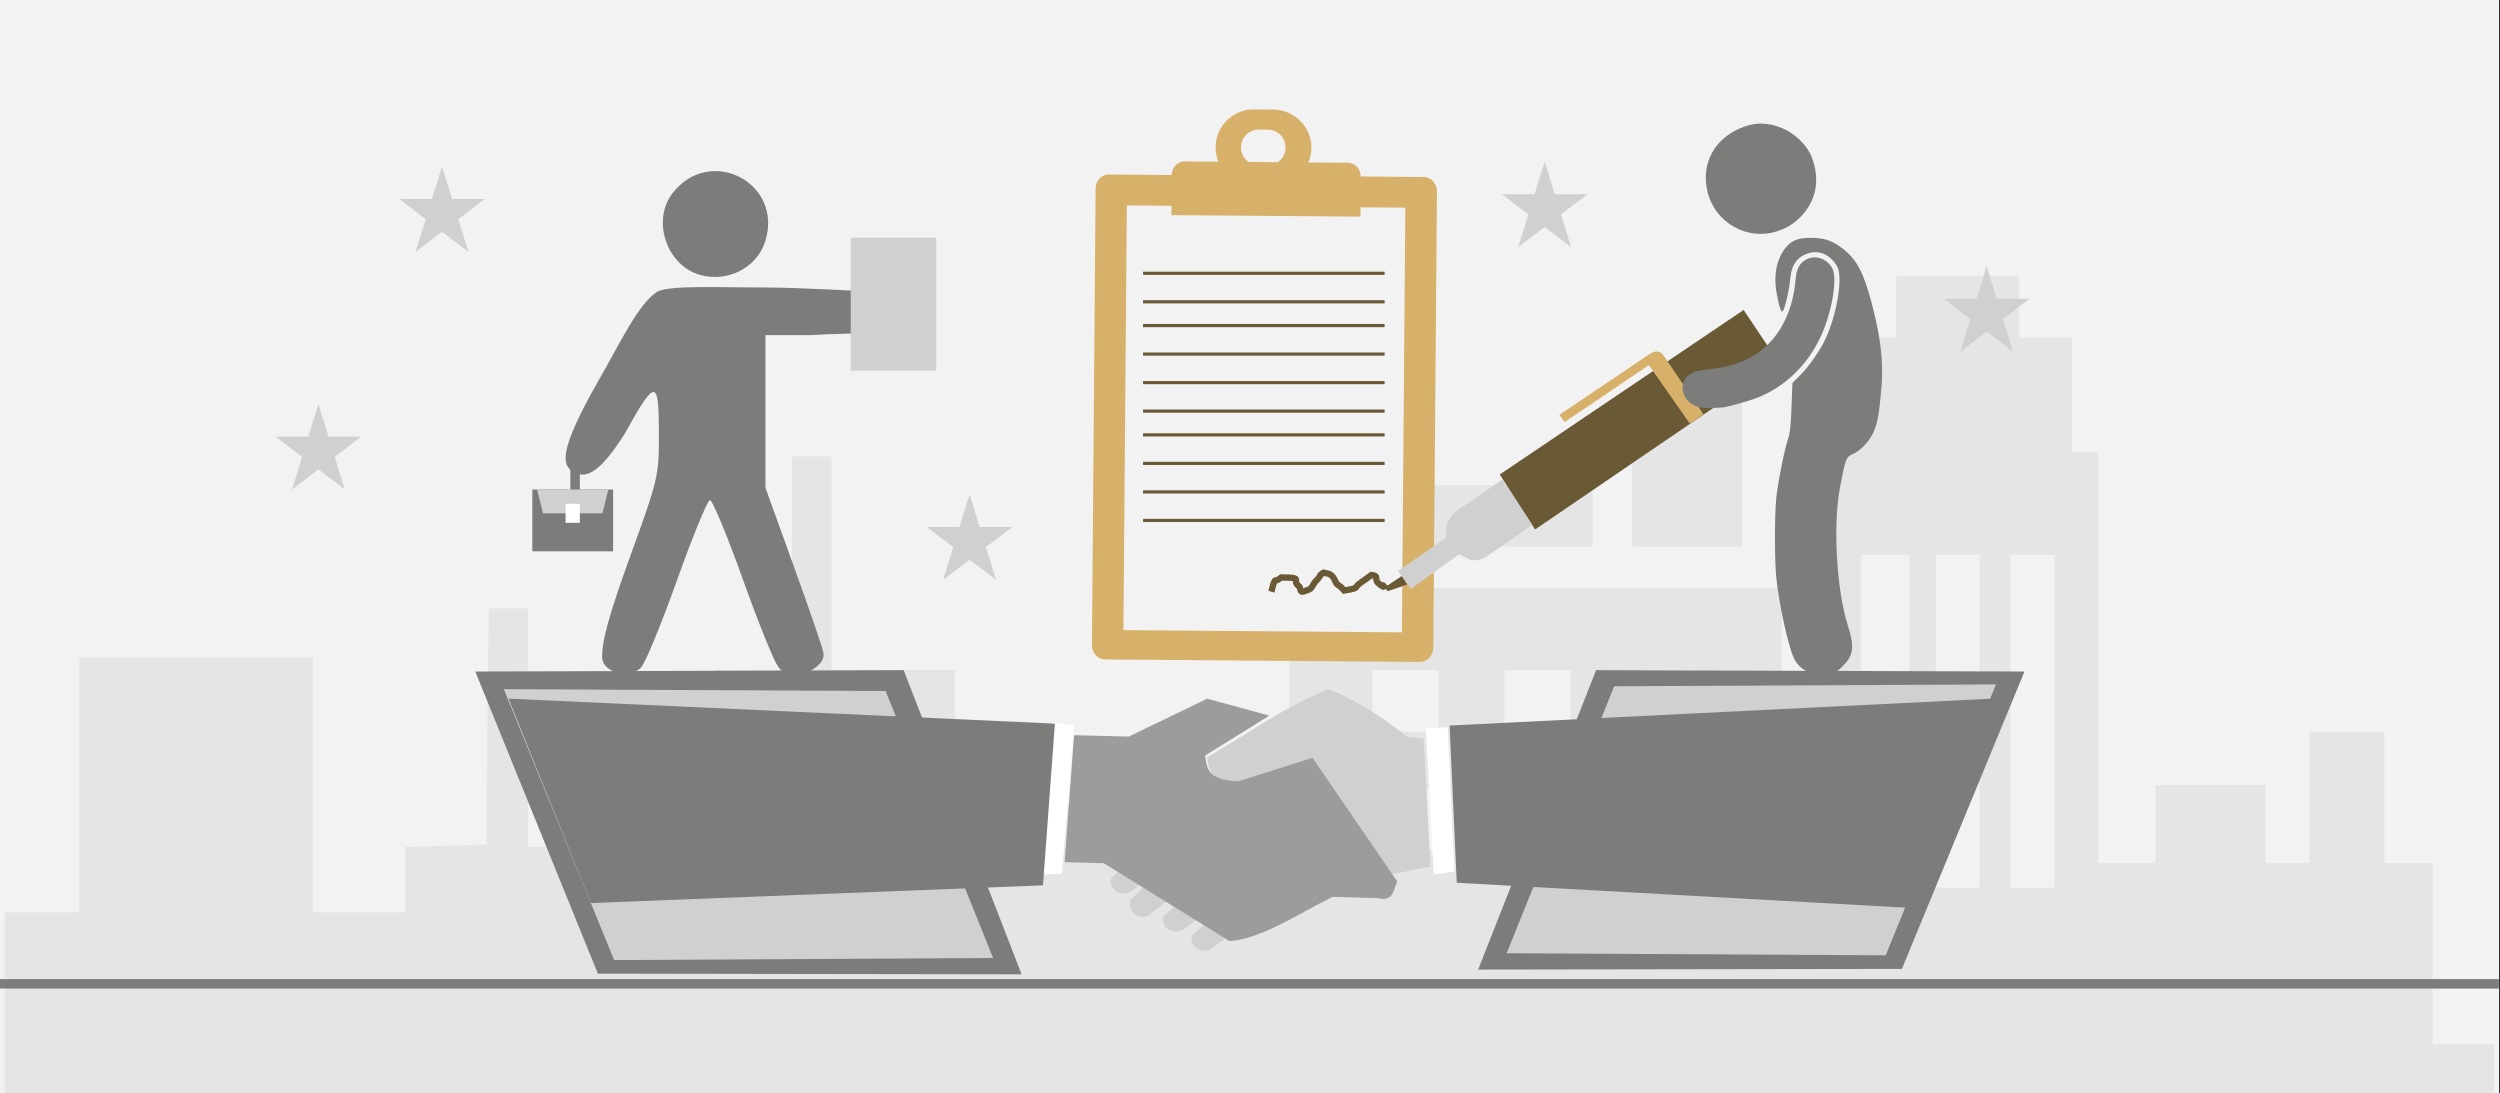 <svg width="526" height="230" xmlns="http://www.w3.org/2000/svg" xmlns:xlink="http://www.w3.org/1999/xlink" overflow="hidden"><rect width="100%" height="100%" fill="#333333" stroke="none"/><defs><clipPath id="clip0"><path d="M0 0 526 0 526 230 0 230Z" fill-rule="evenodd" clip-rule="evenodd"/></clipPath><clipPath id="clip1"><path d="M119 36 190 36 190 142 119 142Z" fill-rule="evenodd" clip-rule="evenodd"/></clipPath><clipPath id="clip2"><path d="M119 36 190 36 190 142 119 142Z" fill-rule="evenodd" clip-rule="evenodd"/></clipPath><clipPath id="clip3"><path d="M119 36 190 36 190 142 119 142Z" fill-rule="evenodd" clip-rule="evenodd"/></clipPath><clipPath id="clip4"><path d="M354 26 396 26 396 142 354 142Z" fill-rule="evenodd" clip-rule="evenodd"/></clipPath><clipPath id="clip5"><path d="M354 26 396 26 396 142 354 142Z" fill-rule="evenodd" clip-rule="evenodd"/></clipPath><clipPath id="clip6"><path d="M354 26 396 26 396 142 354 142Z" fill-rule="evenodd" clip-rule="evenodd"/></clipPath></defs><g clip-path="url(#clip0)"><rect x="0" y="0" width="525.239" height="230" fill="#FFFFFF" transform="scale(1.001 1)"/><rect x="0" y="0" width="525.239" height="230" fill="#F2F2F2" transform="scale(1.001 1)"/><path d="M0 152.97 0 133.939 7.877 133.939 15.698 133.939 15.698 107.182 15.698 80.374 40.215 80.374 64.733 80.374 64.733 107.182 64.733 133.939 74.44 133.939 84.147 133.939 84.147 127.094 84.147 120.198 92.689 119.938 101.231 119.679 101.453 94.841 101.731 70.003 105.891 70.003 109.996 70.003 109.996 95.049 109.996 120.146 117.428 120.146 124.806 120.146 124.806 115.79 124.806 111.486 137.286 111.486 149.767 111.486 149.767 97.226 149.767 82.966 157.644 82.966 165.465 82.966 165.465 60.514 165.465 38.009 169.625 38.009 173.785 38.009 173.785 60.514 173.785 82.966 186.765 82.966 199.689 82.966 199.689 97.226 199.689 111.486 224.651 111.486 249.612 111.486 249.612 122.739 249.612 133.939 259.763 133.939 269.969 133.939 269.969 99.819 269.969 65.699 321.722 65.699 373.475 65.699 373.475 96.812 373.475 127.924 377.191 127.924 380.908 127.924 380.908 82.603 380.908 37.283 383.903 37.024 386.898 36.713 387.176 24.838 387.397 12.963 392.445 12.963 397.548 12.963 397.548 6.482 397.548 0 410.473 0 423.397 0 423.397 6.482 423.397 12.963 428.944 12.963 434.491 12.963 434.491 25.046 434.491 37.179 437.264 37.179 440.038 37.179 440.038 80.374 440.038 123.568 446.084 123.568 452.075 123.568 452.075 115.375 452.075 107.182 463.612 107.182 475.205 107.182 475.205 115.375 475.205 123.568 479.809 123.568 484.413 123.568 484.413 109.775 484.413 95.93 492.29 95.93 500.166 95.93 500.166 109.775 500.166 123.568 505.214 123.568 510.317 123.568 510.317 142.599 510.317 161.629 516.807 161.629 523.242 161.629 523.242 166.815 523.242 172 261.649 172 0 172 0 152.97ZM400.322 93.752 400.322 58.751 395.219 58.751 390.115 58.751 390.115 93.752 390.115 128.754 395.219 128.754 400.322 128.754 400.322 93.752ZM415.077 93.752 415.077 58.751 410.473 58.751 405.869 58.751 405.869 93.752 405.869 128.754 410.473 128.754 415.077 128.754 415.077 93.752ZM430.83 93.752 430.83 58.751 426.17 58.751 421.566 58.751 421.566 93.752 421.566 128.754 426.17 128.754 430.83 128.754 430.83 93.752ZM301.365 114.494 301.365 108.012 294.431 108.012 287.497 108.012 287.497 114.494 287.497 120.976 294.431 120.976 301.365 120.976 301.365 114.494ZM329.099 114.494 329.099 108.012 322.166 108.012 315.232 108.012 315.232 114.494 315.232 120.976 322.166 120.976 329.099 120.976 329.099 114.494ZM356.834 114.494 356.834 108.012 349.9 108.012 342.967 108.012 342.967 114.494 342.967 120.976 349.9 120.976 356.834 120.976 356.834 114.494ZM301.365 89.448 301.365 82.966 294.431 82.966 287.497 82.966 287.497 89.448 287.497 95.93 294.431 95.93 301.365 95.93 301.365 89.448ZM329.099 89.448 329.099 82.966 322.166 82.966 315.232 82.966 315.232 89.448 315.232 95.93 322.166 95.93 329.099 95.93 329.099 89.448ZM356.834 89.448 356.834 82.966 349.9 82.966 342.967 82.966 342.967 89.448 342.967 95.93 349.9 95.93 356.834 95.93 356.834 89.448ZM279.177 50.558 279.177 44.076 306.468 44.076 333.759 44.076 333.759 50.558 333.759 57.039 306.468 57.039 279.177 57.039 279.177 50.558ZM342.079 41.068 342.079 25.046 353.617 25.046 365.154 25.046 365.154 41.068 365.154 57.039 353.617 57.039 342.079 57.039 342.079 41.068Z" fill="#E5E5E5" fill-rule="evenodd" transform="matrix(1.001 0 -0 1 1 58)"/><path d="M90.039 0 0 0.293 25.764 63.854 114.834 64 90.039 0Z" fill="#7C7C7B" fill-rule="evenodd" transform="matrix(1.001 0 -0 1 100 141)"/><path d="M24.794 0 114.834 0.288 89.07 62.856 0 63 24.794 0Z" fill="#7C7C7B" fill-rule="evenodd" transform="matrix(1.001 0 -0 1 311 141)"/><path d="M0 0 525.239 0" stroke="#7C7C7B" stroke-width="1.997" stroke-miterlimit="8" fill="none" fill-rule="evenodd" transform="matrix(1.001 0 -0 1 0 207)"/><path d="M80.254 0.391 0 0 23.18 57 102.851 56.56 80.254 0.391Z" fill="#D0D0D0" fill-rule="evenodd" transform="matrix(1.001 0 -0 1 106 145)"/><path d="M22.597 0.391 102.851 0 79.671 57 0 56.56 22.597 0.391Z" fill="#D0D0D0" fill-rule="evenodd" transform="matrix(1.001 0 -0 1 317 144)"/><path d="M113.835 0 0 5.654 1.499 38.733 96.406 44 113.835 0Z" fill="#7C7C7B" fill-rule="evenodd" transform="matrix(1.001 0 -0 1 305 147)"/><path d="M4.601 0 0 0.272 1.654 31 5.991 30.381 4.601 0Z" fill="#FFFFFF" fill-rule="evenodd" transform="matrix(1.001 0 -0 1 300 153)"/><path d="M45.5 10.431 42.038 10.042C36.548 5.592 31.057 2.237 25.591 0 16.042 3.744 8.474 9.483 0 14.297 0.31 17.287 0.955 20.059 6.947 19.767L22.296 14.759 38.577 39 46.932 37.322 45.5 10.431Z" fill="#D0D0D0" fill-rule="evenodd" transform="matrix(1.001 0 -0 1 254 145)"/><path d="M6.218 0.827C10.113 0 10.984 2.931 9.702 5.059L4.839 8.629C2.444 10 0 7.565 0.871 5.745L6.218 0.827Z" fill="#D0D0D0" fill-rule="evenodd" transform="matrix(1.001 0 -0 1 250 191)"/><path d="M6.242 0.829C10.137 0 10.984 2.915 9.726 5.071L4.839 8.626C2.468 10 0 7.559 0.895 5.735L6.242 0.829Z" fill="#D0D0D0" fill-rule="evenodd" transform="matrix(1.001 0 -0 1 244 187)"/><path d="M6.242 0.936C10.137 0 10.984 3.225 9.702 5.591L4.839 9.492C2.468 11 0 8.322 0.895 6.319L6.242 0.936Z" fill="#D0D0D0" fill-rule="evenodd" transform="matrix(1.001 0 -0 1 237 183)"/><path d="M6.232 0.851C10.135 0 10.984 2.931 9.723 5.083L4.825 8.629C2.449 10 0 7.565 0.873 5.745L6.232 0.851Z" fill="#D0D0D0" fill-rule="evenodd" transform="matrix(1.001 0 -0 1 233 179)"/><path d="M0 34.401 8.223 34.618 34.635 51C41.335 50.614 49.655 44.929 56.33 41.701L65.835 41.966C69.1 42.833 69.1 40.207 69.899 38.449L52.097 12.431 36.546 17.393C29.725 17.128 29.991 14.43 29.507 11.973L43.028 3.565 29.967 0 13.472 7.974 1.983 7.685 0 34.401Z" fill="#9C9C9C" fill-rule="evenodd" transform="matrix(1.001 0 -0 1 224 147)"/><path d="M6.99 0.612 2.33 0 0 32 4.437 31.829 6.99 0.612Z" fill="#FFFFFF" fill-rule="evenodd" transform="matrix(1.001 0 -0 1 219 152)"/><path d="M114.834 5.254 112.331 39.271 17.3 43 0 0 114.834 5.254Z" fill="#7C7C7B" fill-rule="evenodd" transform="matrix(1.001 0 -0 1 107 147)"/><path d="M12.08 0C7.953 0 7.953 0 7.953 0 3.523 0 0 3.63 0 7.966 0 12.402 3.523 16.032 7.953 16.032 12.08 16.032 12.08 16.032 12.08 16.032 16.509 16.032 20.133 12.402 20.133 7.966 20.133 3.63 16.509 0 12.08 0M10.973 11.696C9.06 11.696 9.06 11.696 9.06 11.696 6.946 11.696 5.335 10.083 5.335 7.966 5.335 5.949 6.946 4.235 9.06 4.235 10.973 4.235 10.973 4.235 10.973 4.235 13.087 4.235 14.697 5.949 14.697 7.966 14.697 10.083 13.087 11.696 10.973 11.696" fill="#D7B169" fill-rule="evenodd" transform="matrix(1.001 0.008 -0.008 1 255.828 22.961)"/><g clip-path="url(#clip1)"><g clip-path="url(#clip2)"><g clip-path="url(#clip3)"><path d="M7.676 101.821C7.75 99.808 7.622 97.018 13.134 81.907 19.63 64.099 19.658 63.978 19.629 54.546 19.595 43.663 19.001 43.136 12.373 55.109 7.434 62.75 4.638 64.385 2.072 63.199-0.988 61.785-1.656 58.834 7.128 43.489 11.162 36.587 15.447 27.387 19.435 25.187 22.173 23.811 33.741 24.419 41.743 24.356 51.885 24.45 58.953 25.079 65.892 25.203 69.417 25.266 70.931 27.553 70.983 29.246 71.071 32.115 69.091 33.548 65.502 33.786 61.38 34.06 57.125 33.987 51.41 34.344L42.048 34.344 42.048 50.319 42.048 66.294 48.112 82.997C51.448 92.183 54.176 100.108 54.176 100.607 55.355 104.085 46.81 107.725 44.656 103.614 43.879 102.716 40.56 94.531 37.281 85.426 34.002 76.32 30.9 68.872 30.387 68.875 29.874 68.878 26.74 76.449 23.424 85.7 20.108 94.951 16.716 103.133 15.887 103.883 14.337 105.946 7.979 105.604 7.676 101.821ZM28.273 21.731C21.231 19.747 18.053 10.279 22.521 4.598 30.517-5.566 46.004 2.583 41.962 14.829 40.162 20.285 34.059 23.361 28.273 21.731Z" fill="#7C7C7B" transform="matrix(1 0 -0 1.005 119 36)"/></g></g></g><rect x="0" y="0" width="16.975" height="13" fill="#7C7C7B" transform="matrix(1.001 0 -0 1 112 103)"/><path d="M0 0-0-7.159" stroke="#7C7C7B" stroke-width="1.997" stroke-miterlimit="8" fill="none" fill-rule="evenodd" transform="matrix(-1.001 -0 -0 1 121 103.159)"/><rect x="0" y="0" width="17.974" height="28" fill="#D0D0D0" transform="matrix(1.001 0 -0 1 179 50)"/><path d="M68.93 102.033C2.749 102.033 2.749 102.033 2.749 102.033 1.237 102.033 0 100.673 0 99.01 0 3.023 0 3.023 0 3.023 0 1.36 1.237 0 2.749 0 68.93 0 68.93 0 68.93 0 70.511 0 71.748 1.36 71.748 3.023 71.748 99.01 71.748 99.01 71.748 99.01 71.748 100.673 70.511 102.033 68.93 102.033" fill="#D7B169" fill-rule="evenodd" transform="matrix(1.001 0.008 -0.008 1 230.538 36.691)"/><rect x="0" y="0" width="58.538" height="89.358" fill="#F2F2F2" transform="matrix(1.001 0.008 -0.008 1 237.083 43.222)"/><path d="M39.726 11.31C0 11.31 0 11.31 0 11.31 0 2.941 0 2.941 0 2.941 0 1.282 1.168 0 2.68 0 37.045 0 37.045 0 37.045 0 38.489 0 39.726 1.282 39.726 2.941L39.726 11.31Z" fill="#D7B169" fill-rule="evenodd" transform="matrix(1.001 0.008 -0.008 1 246.559 33.951)"/><path d="M0 0 50.774 0" stroke="#695934" stroke-width="0.666" stroke-miterlimit="8" fill="none" fill-rule="evenodd" transform="matrix(1.001 0 -0 1 240.5 57.5)"/><path d="M0 0 50.774 0" stroke="#695934" stroke-width="0.666" stroke-miterlimit="8" fill="none" fill-rule="evenodd" transform="matrix(1.001 0 -0 1 240.5 63.5)"/><path d="M0 0 50.774 0" stroke="#695934" stroke-width="0.666" stroke-miterlimit="8" fill="none" fill-rule="evenodd" transform="matrix(1.001 0 -0 1 240.5 68.5)"/><path d="M0 0 50.774 0" stroke="#695934" stroke-width="0.666" stroke-miterlimit="8" fill="none" fill-rule="evenodd" transform="matrix(1.001 0 -0 1 240.5 74.5)"/><path d="M0 0 50.774 0" stroke="#695934" stroke-width="0.666" stroke-miterlimit="8" fill="none" fill-rule="evenodd" transform="matrix(1.001 0 -0 1 240.5 80.5)"/><path d="M0 0 50.774 0" stroke="#695934" stroke-width="0.666" stroke-miterlimit="8" fill="none" fill-rule="evenodd" transform="matrix(1.001 0 -0 1 240.5 86.5)"/><path d="M0 0 50.774 0" stroke="#695934" stroke-width="0.666" stroke-miterlimit="8" fill="none" fill-rule="evenodd" transform="matrix(1.001 0 -0 1 240.5 91.5)"/><path d="M0 0 50.774 0" stroke="#695934" stroke-width="0.666" stroke-miterlimit="8" fill="none" fill-rule="evenodd" transform="matrix(1.001 0 -0 1 240.5 97.5)"/><path d="M0 0 50.774 0" stroke="#695934" stroke-width="0.666" stroke-miterlimit="8" fill="none" fill-rule="evenodd" transform="matrix(1.001 0 -0 1 240.5 103.5)"/><path d="M0 0 50.774 0" stroke="#695934" stroke-width="0.666" stroke-miterlimit="8" fill="none" fill-rule="evenodd" transform="matrix(1.001 0 -0 1 240.5 109.5)"/><path d="M0 3.999 0 3.999C0.228 3.249 0.313 2.427 0.685 1.749 0.809 1.524 1.154 1.617 1.369 1.499 1.615 1.365 1.826 1.166 2.054 1 3.043 1.083 4.087 0.884 5.021 1.25 5.317 1.365 5.094 1.951 5.25 2.249 5.41 2.556 5.706 2.749 5.934 2.999 6.299 4.197 6.07 4.263 7.988 3.499 8.467 3.308 8.834 2.387 9.13 1.999 9.336 1.728 9.608 1.521 9.814 1.25 10.765 0 9.7 0.916 10.956 0 11.964 0.221 12.282 0.104 13.01 1 13.374 1.449 13.466 2.166 13.923 2.499 14.876 3.195 14.414 2.787 15.292 3.749 15.375 3.734 17.294 3.424 17.575 3.249 17.855 3.074 18.005 2.716 18.259 2.499 18.692 2.13 19.172 1.833 19.629 1.499L20.313 1 20.998 0.5C21.302 0.583 21.689 0.507 21.911 0.75 22.133 0.993 21.984 1.451 22.139 1.749 22.299 2.056 22.555 2.303 22.824 2.499 24.602 3.797 22.544 1.692 23.965 3.249L23.965 3.249" stroke="#695934" stroke-width="1.331" stroke-miterlimit="8" fill="none" fill-rule="evenodd" transform="matrix(1.001 0 -0 1 267.5 120.5)"/><path d="M53.19 9.543 9.482 53.667 0 43.72 43.751 0 53.19 9.543Z" fill="#695934" fill-rule="evenodd" transform="matrix(0.983 0.19 -0.19 0.982 323.853 56.903)"/><path d="M27.294 14.194 16.487 3.718 1.404 18.826 0 17.572 16.061 1.551C16.742 0.914 17.678 0 19.018 1.041L29.697 11.687 27.294 14.194Z" fill="#D7B169" fill-rule="evenodd" transform="matrix(0.983 0.19 -0.19 0.982 331.425 70.031)"/><path d="M17.841 0 11.185 6.762C7.017 10.419 8.485 12.078 8.57 14.247L0 23.008 3.381 26.197 11.951 17.096C13.652 17.564 15.438 18.734 17.862 16.309L25.879 8.123 17.841 0Z" fill="#D0D0D0" fill-rule="evenodd" transform="matrix(0.983 0.19 -0.19 0.982 298.513 97.54)"/><path d="M3.125 0 0 3.103 0.893 3.659 4.614 1.519 3.125 0Z" fill="#695934" fill-rule="evenodd" transform="matrix(0.983 0.19 -0.19 0.982 291.828 120.609)"/><g clip-path="url(#clip4)"><g clip-path="url(#clip5)"><g clip-path="url(#clip6)"><path d="M-10.326-115.785C-9.979-115.719-9.041-115.01-8.24-114.209-5.939-111.907-5.717-110.169-7.142-105.583-9.505-97.978-10.254-84.644-8.772-76.58-7.649-70.469-7.528-70.156-6.04-69.498-4.363-68.756-2.476-66.655-1.664-64.626-0.905-62.73-0.617-61.006-0.141-55.511 0.304-50.365-0.294-44.995-2.077-38.137-3.848-31.326-5.269-28.587-8.221-26.3-10.405-24.607-12.039-24.046-14.781-24.046-17.454-24.046-18.735-24.523-19.958-25.977-21.943-28.336-22.657-31.846-21.944-35.743-21.401-38.71-21.022-39.831-20.679-39.481-20.249-39.042-19.315-34.984-19.128-32.747-18.906-30.085-17.994-28.492-16.192-27.62-13.608-26.369-11.114-27.22-9.42-29.928-8.109-32.026-9.269-39.687-11.733-45.193-12.787-47.55-15.19-51.054-17.035-52.925L-18.667-54.579-18.857-59.68C-19.002-63.573-19.168-65.133-19.56-66.272-20.303-68.432-21.688-75.434-22.023-78.729-22.393-82.357-22.396-91.83-22.028-95.499-21.463-101.144-19.539-110.006-18.322-112.57-17.052-115.246-13.976-116.483-10.326-115.785ZM-32.983-59.699C-31.349-59.423-27.089-58.169-25.523-57.502-18.961-54.708-13.913-48.993-11.559-41.694-9.936-36.66-9.469-31.978-10.427-30.34-11.633-28.277-14.075-27.55-15.953-28.696-17.29-29.511-17.832-30.623-18.029-32.959-18.636-40.135-21.856-45.929-26.904-48.928-29.484-50.461-32.187-51.289-35.791-51.65-37.598-51.831-38.996-52.117-39.411-52.389-43.364-54.328-41.536-60.074-36.234-59.852-34.822-59.831-33.359-59.763-32.983-59.699ZM-21.983-22.697C-19.755-21.984-18.19-20.989-16.693-19.333-13.6-15.911-12.903-11.599-14.692-6.945-15.598-4.588-18.215-2.025-20.807-0.957-23.595 0.191-25.973 0.301-28.56-0.599-34.791-2.766-37.89-8.39-36.277-14.606-34.643-20.908-28.054-24.637-21.983-22.697Z" fill="#7C7C7B" transform="matrix(1.011 8.83772e-08 8.74228e-08 -1 396 26)"/></g></g></g><path d="M0 5 1.25 0 13.728 0 14.978 5Z" fill="#D0D0D0" fill-rule="evenodd" transform="matrix(-1.001 -8.75495e-08 8.74228e-08 -1 128 108)"/><rect x="0" y="0" width="2.996" height="4" fill="#FFFFFF" transform="matrix(1.001 0 -0 1 119 106)"/><path d="M1.96566e-05 6.875 6.865 6.875 8.987 0 11.108 6.875 17.974 6.875 12.42 11.125 14.541 18 8.987 13.751 3.433 18 5.554 11.125Z" fill="#D0D0D0" fill-rule="evenodd" transform="matrix(1.001 0 -0 1 409 56)"/><path d="M1.96566e-05 6.875 6.865 6.875 8.987 0 11.108 6.875 17.974 6.875 12.42 11.124 14.541 18 8.987 13.751 3.433 18 5.554 11.124Z" fill="#D0D0D0" fill-rule="evenodd" transform="matrix(1.001 0 -0 1 195 104)"/><path d="M1.96566e-05 6.875 6.865 6.875 8.987 0 11.108 6.875 17.974 6.875 12.42 11.125 14.541 18 8.987 13.751 3.433 18 5.554 11.125Z" fill="#D0D0D0" fill-rule="evenodd" transform="matrix(1.001 0 -0 1 58 85)"/><path d="M1.96566e-05 6.875 6.865 6.875 8.987 0 11.108 6.875 17.974 6.875 12.42 11.125 14.541 18 8.987 13.751 3.433 18 5.554 11.125Z" fill="#D0D0D0" fill-rule="evenodd" transform="matrix(1.001 0 -0 1 84 35)"/><path d="M1.96566e-05 6.875 6.865 6.875 8.987 0 11.108 6.875 17.974 6.875 12.42 11.125 14.541 18 8.987 13.751 3.433 18 5.554 11.125Z" fill="#D0D0D0" fill-rule="evenodd" transform="matrix(1.001 0 -0 1 316 34)"/></g></svg>